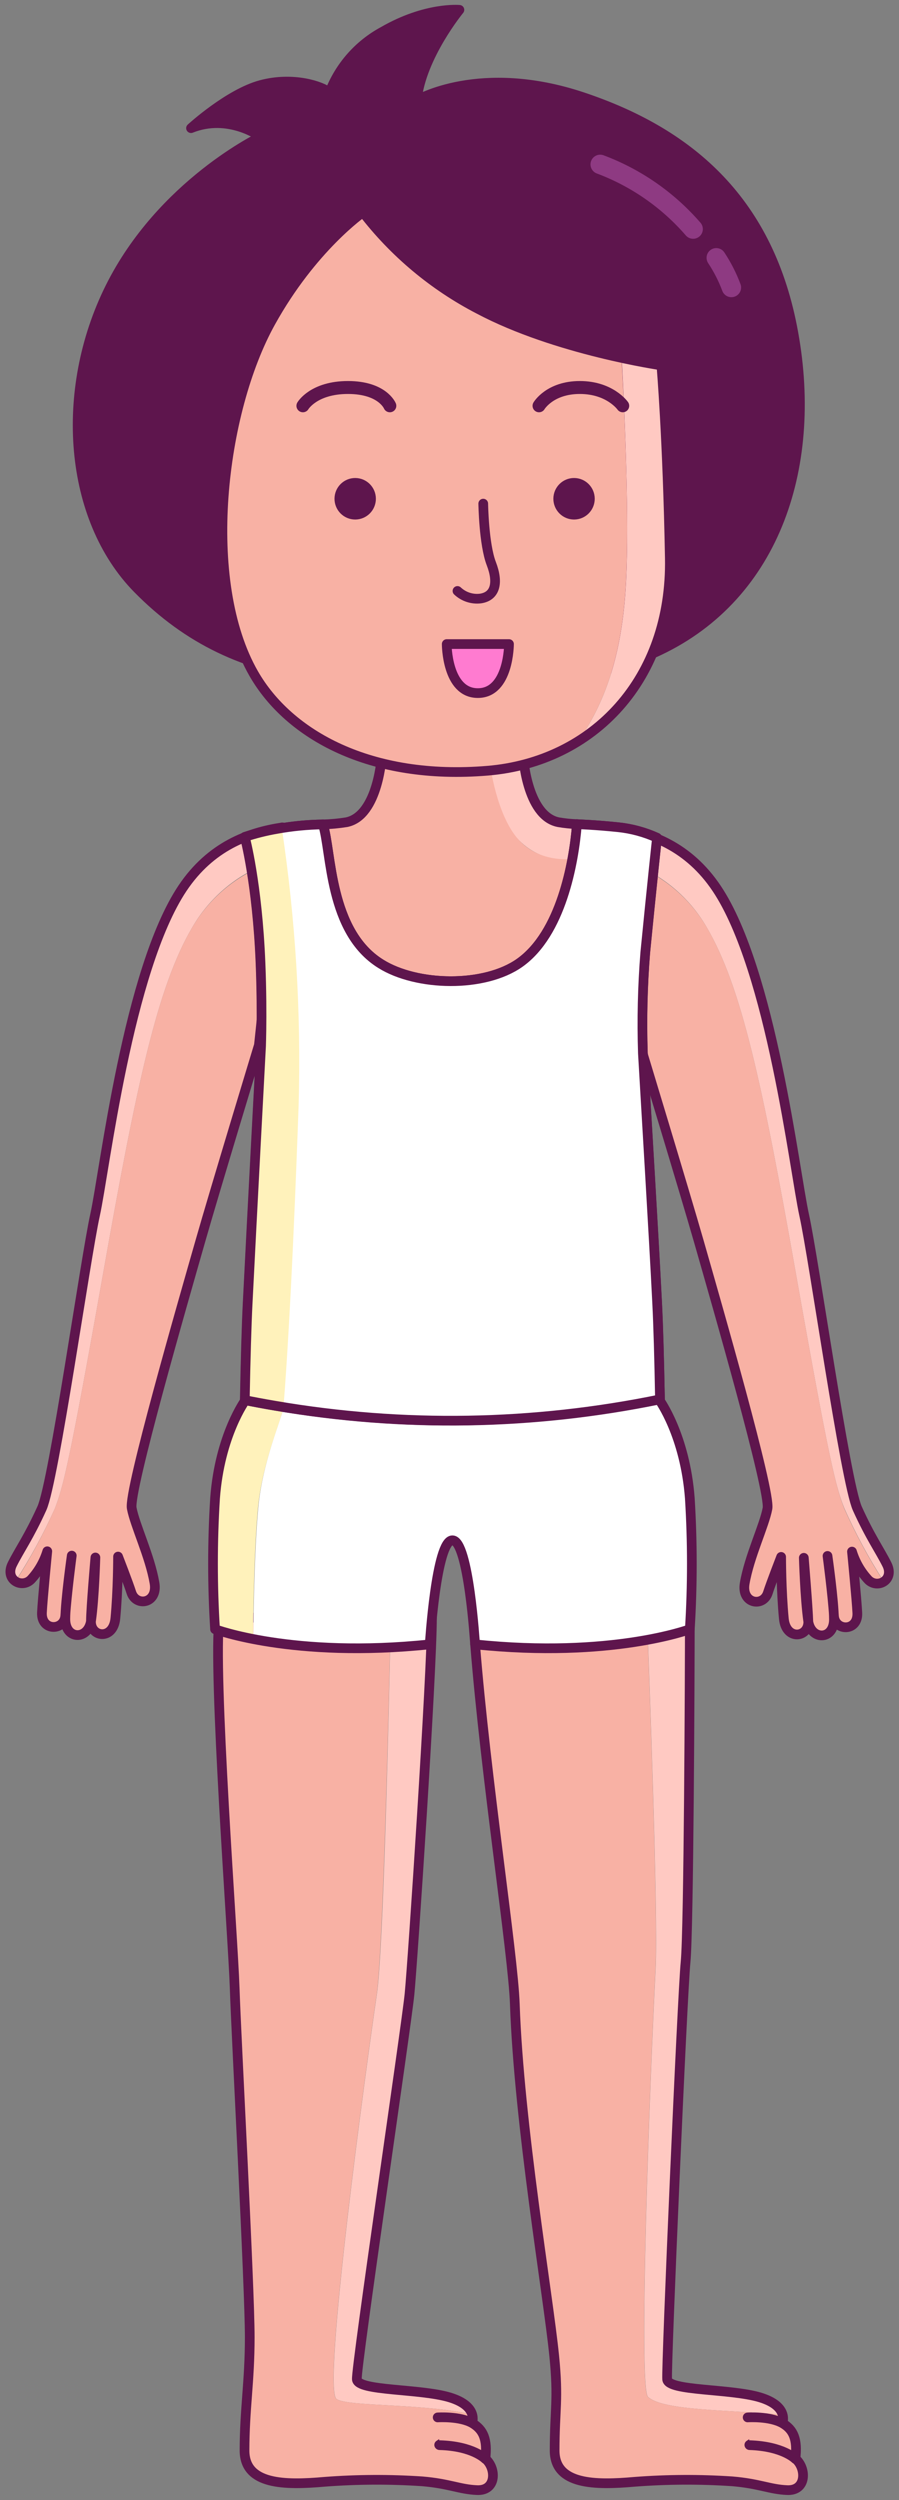 <svg xmlns="http://www.w3.org/2000/svg" xmlns:xlink="http://www.w3.org/1999/xlink" version="1.1" width="111.259" height="309.18" viewBox="-0.415 -0.681 111.259 309.18">
  <rect x="-0.415" y="-0.681" width="111.259" height="309.18" fill="#808080" stroke="none"/>
  <!-- Exported by Scratch - http://scratch.mit.edu/ -->
  <g id="ID0.8327491637319326">
    <g id="Page-1">
      <g id="harper-b-[people,fashion]">
        <g id="Right-Leg">
          <path id="Shape" fill="#FFC9C2" stroke="none" stroke-width="1" d="M 80.724 242.8 C 80.022 256.504 78.564 294.6 79.783 295.736 C 81.617 297.432 89.62 297.336 96.395 297.936 C 96.204 297.256 95.55 296.392 93.597 295.824 C 89.843 294.728 82.254 295.064 82.119 293.6 C 81.983 292.136 84 246 84.399 242 C 84.797 238 84.925 206.192 84.925 199.4 L 79.688 200.048 C 79.879 204.936 81.059 236.168 80.724 242.8 Z "/>
          <path id="Shape" fill="#F8B1A4" stroke="none" stroke-width="1" d="M 92.29 301.704 L 96.379 298.992 C 96.491 298.649 96.491 298.279 96.379 297.936 C 89.604 297.328 81.601 297.432 79.767 295.736 C 78.548 294.6 80.007 256.536 80.708 242.8 C 81.043 236.168 79.863 204.936 79.672 200.048 L 58.333 202.672 C 59.633 219.16 63.044 241 63.251 247.2 C 63.77 262.136 67.364 283.096 68.122 290.664 C 68.68 296.168 68.178 297.296 68.178 302.4 C 68.178 306.664 73.167 306.704 78.125 306.264 C 82.131 305.959 86.153 305.94 90.162 306.208 C 93.565 306.496 94.761 307.2 96.953 307.296 C 99.145 307.392 99.344 305.104 98.348 303.8 C 96.77 301.704 92.29 301.704 92.29 301.704 Z "/>
          <path id="Shape" fill="none" stroke="#5E154D" stroke-width="1.2" stroke-linecap="round" stroke-linejoin="round" d="M 96.411 298.992 C 96.411 298.992 97.304 296.896 93.629 295.792 C 89.954 294.688 82.286 295.032 82.151 293.568 C 82.015 292.104 84.032 245.968 84.43 241.968 C 84.829 237.968 84.957 206.16 84.957 199.368 L 58.381 202.64 C 59.68 219.128 63.092 240.968 63.299 247.168 C 63.817 262.104 67.412 283.064 68.17 290.632 C 68.728 296.136 68.225 297.264 68.225 302.368 C 68.225 306.632 73.215 306.672 78.173 306.232 C 82.179 305.927 86.201 305.908 90.209 306.176 C 93.613 306.464 94.809 307.168 97.001 307.264 C 99.193 307.36 99.392 305.072 98.396 303.768 C 96.801 301.672 92.322 301.672 92.322 301.672 L 96.411 298.992 Z "/>
          <path id="Shape" fill="#F8B1A4" stroke="#5E154D" stroke-width="1.2" stroke-linecap="round" stroke-linejoin="round" d="M 92.354 301.704 C 96.507 301.84 98.021 303.416 98.021 303.416 C 98.316 300.96 97.774 299.776 96.427 298.992 C 94.833 298.088 92.114 298.272 92.114 298.272 "/>
        </g>
        <g id="Left-Leg">
          <path id="Shape" fill="#FFC9C2" stroke="none" stroke-width="1" d="M 41.238 296 C 42.664 296.952 51.887 296.52 58.017 297.904 C 57.817 297.232 57.148 296.392 55.219 295.824 C 51.464 294.728 43.876 295.064 43.749 293.6 C 43.621 292.136 49.862 250 50.261 246 C 50.659 242 53.043 206.192 53.043 199.4 L 47.949 199.4 C 47.734 209.872 47.057 240.36 46.22 246 C 44.928 254.752 39.444 294.8 41.238 296 Z "/>
          <path id="Shape" fill="#F8B1A4" stroke="none" stroke-width="1" d="M 53.912 301.704 L 58.001 298.992 C 58.117 298.639 58.117 298.257 58.001 297.904 C 51.871 296.52 42.649 296.952 41.222 296 C 39.428 294.8 44.912 254.752 46.204 246 C 47.001 240.36 47.718 209.872 47.933 199.4 L 26.714 199.4 C 25.878 205.944 28.404 239 28.604 245.2 C 28.803 251.4 30.469 282.096 30.469 288.4 C 30.469 293.928 29.823 297.296 29.823 302.4 C 29.823 306.664 34.805 306.704 39.763 306.264 C 43.771 305.959 47.796 305.94 51.807 306.208 C 55.211 306.496 56.407 307.2 58.599 307.296 C 60.791 307.392 60.99 305.104 59.993 303.8 C 58.399 301.704 53.912 301.704 53.912 301.704 Z "/>
          <path id="Shape" fill="none" stroke="#5E154D" stroke-width="1.2" stroke-linecap="round" stroke-linejoin="round" d="M 58.001 298.992 C 58.001 298.992 58.893 296.896 55.219 295.792 C 51.544 294.688 43.876 295.032 43.749 293.568 C 43.621 292.104 49.862 249.968 50.261 245.968 C 50.659 241.968 53.043 206.16 53.043 199.368 L 26.738 199.368 C 25.901 205.912 28.428 238.968 28.628 245.168 C 28.827 251.368 30.493 282.064 30.493 288.368 C 30.493 293.896 29.847 297.264 29.847 302.368 C 29.847 306.632 34.829 306.672 39.787 306.232 C 43.795 305.927 47.82 305.908 51.831 306.176 C 55.235 306.464 56.43 307.168 58.622 307.264 C 60.814 307.36 61.014 305.072 60.017 303.768 C 58.423 301.672 53.936 301.672 53.936 301.672 L 58.001 298.992 Z "/>
          <path id="Shape" fill="#F8B1A4" stroke="#5E154D" stroke-width="1.2" stroke-linecap="round" stroke-linejoin="round" d="M 53.752 298.272 C 53.752 298.272 56.51 298.088 58.057 298.992 C 59.388 299.792 59.938 300.96 59.651 303.416 C 59.651 303.416 58.136 301.816 53.983 301.704 "/>
        </g>
        <g id="Shorts">
          <path id="Shape" fill="#FFF2BB" stroke="none" stroke-width="1" d="M 34.73 173.312 L 35.017 172.464 L 29.964 172.464 C 29.964 172.464 26.775 176.8 26.201 184.6 C 25.862 189.995 25.862 195.405 26.201 200.8 C 27.734 201.32 29.304 201.723 30.896 202.008 C 30.944 197.056 31.096 190.368 31.51 185.864 C 32.02 180.368 34.268 175.256 34.73 173.312 Z "/>
          <path id="Shape" fill="#FFFFFF" stroke="none" stroke-width="1" d="M 84.956 184.6 C 84.366 176.8 81.193 172.464 81.193 172.464 L 35.017 172.464 L 34.73 173.312 C 34.236 175.256 32.02 180.368 31.542 185.864 C 31.128 190.368 30.976 197.064 30.928 202.008 C 38.147 203.305 45.517 203.529 52.801 202.672 C 52.801 202.672 53.598 189.8 55.607 189.8 C 57.615 189.8 58.412 202.672 58.412 202.672 C 75.311 204.44 84.988 200.8 84.988 200.8 C 85.312 195.405 85.301 189.994 84.956 184.6 Z "/>
          <path id="Shape" fill="none" stroke="#5E154D" stroke-width="1.2" stroke-linecap="round" stroke-linejoin="round" d="M 84.956 184.6 C 84.366 176.8 81.193 172.464 81.193 172.464 L 29.964 172.464 C 29.964 172.464 26.775 176.8 26.201 184.6 C 25.862 189.995 25.862 195.405 26.201 200.8 C 26.201 200.8 35.87 204.44 52.769 202.672 C 52.769 202.672 53.566 189.8 55.575 189.8 C 57.583 189.8 58.38 202.672 58.38 202.672 C 75.279 204.44 84.956 200.8 84.956 200.8 C 85.29 195.405 85.29 189.995 84.956 184.6 Z "/>
        </g>
        <g id="Left-arm">
          <path id="Shape" fill="#F8B1A4" stroke="none" stroke-width="1" d="M 8.027 195.096 C 8.242 193.264 8.449 191.696 8.449 191.696 C 8.449 191.696 8.226 193.28 8.027 195.096 Z "/>
          <path id="Shape" fill="#FFC9C2" stroke="none" stroke-width="1" d="M 12.347 156.8 C 16.532 133.2 19.075 121.352 23.379 114 C 25.525 110.283 28.914 107.448 32.944 106 L 33.191 101.832 C 28.652 102.622 24.641 105.263 22.112 109.128 C 15.344 119.248 12.483 144.128 11.287 149.528 C 10.091 154.928 6.193 182.504 4.711 185.8 C 3.117 189.328 1.913 190.984 1.044 192.728 C 0.816 193.068 0.734 193.487 0.817 193.888 C 0.899 194.29 1.139 194.642 1.483 194.864 C 3.34 191.993 4.976 188.985 6.377 185.864 C 7.397 183.2 8.162 180.4 12.347 156.8 Z "/>
          <path id="Shape" fill="#F8B1A4" stroke="none" stroke-width="1" d="M 11.391 191.928 C 11.391 191.928 10.872 198.192 10.833 199.8 C 10.836 199.776 10.836 199.752 10.833 199.728 C 11.247 196.928 11.391 191.928 11.391 191.928 Z "/>
          <path id="Shape" fill="#F8B1A4" stroke="none" stroke-width="1" d="M 23.379 114 C 19.075 121.352 16.532 133.2 12.347 156.8 C 8.162 180.4 7.397 183.2 6.377 185.864 C 4.985 188.995 3.357 192.014 1.507 194.896 C 2.107 195.259 2.877 195.163 3.372 194.664 C 4.304 193.666 4.996 192.467 5.396 191.16 C 5.396 191.16 4.807 197.168 4.735 198.76 C 4.639 201.064 7.493 201.024 7.628 199.12 C 7.708 197.992 7.875 196.472 8.035 195.12 C 8.234 193.304 8.457 191.72 8.457 191.72 C 8.457 191.72 8.25 193.32 8.035 195.12 C 7.851 196.72 7.684 198.52 7.684 199.576 C 7.684 202.12 10.45 202.192 10.872 199.824 C 10.872 198.224 11.43 191.952 11.43 191.952 C 11.43 191.952 11.287 196.952 10.888 199.752 C 10.892 199.776 10.892 199.8 10.888 199.824 C 10.849 201.84 13.654 202.224 13.917 199.488 C 14.252 196.024 14.252 191.84 14.252 191.84 C 14.252 191.84 15.52 195.104 15.894 196.28 C 16.476 198.088 19.194 197.656 18.764 195.12 C 18.198 191.792 16.372 187.984 15.942 185.856 C 15.512 183.728 22.183 160.696 24.447 152.784 C 26.169 146.744 31.685 128.584 31.685 128.584 L 33.016 106.056 C 28.968 107.475 25.553 110.29 23.379 114 Z "/>
          <path id="Shape" fill="none" stroke="#5E154D" stroke-width="1.2" stroke-linecap="round" stroke-linejoin="round" d="M 34.491 101.64 L 31.629 128.56 C 31.629 128.56 26.113 146.72 24.391 152.76 C 22.128 160.672 15.488 183.696 15.886 185.832 C 16.285 187.968 18.142 191.768 18.708 195.096 C 19.138 197.632 16.42 198.064 15.838 196.256 C 15.464 195.08 14.196 191.816 14.196 191.816 C 14.196 191.816 14.196 196 13.862 199.464 C 13.599 202.184 10.785 201.816 10.841 199.8 C 10.841 198.2 11.391 191.928 11.391 191.928 C 11.391 191.928 11.255 196.928 10.857 199.728 C 10.506 202.176 7.668 202.128 7.668 199.552 C 7.668 197.296 8.465 191.696 8.465 191.696 C 8.465 191.696 7.828 196.496 7.668 199.12 C 7.533 201.024 4.679 201.064 4.775 198.76 C 4.846 197.16 5.436 191.16 5.436 191.16 C 5.036 192.467 4.343 193.666 3.412 194.664 C 2.248 195.8 0.159 194.664 1.108 192.76 C 1.977 191.016 3.18 189.36 4.775 185.832 C 6.257 182.536 10.155 154.96 11.351 149.56 C 12.546 144.16 15.408 119.28 22.175 109.16 C 25.675 103.936 30.393 102.256 34.538 101.64 "/>
        </g>
        <g id="Right-arm">
          <path id="Shape" fill="#F8B1A4" stroke="none" stroke-width="1" d="M 102.403 195.096 C 102.188 193.264 101.98 191.696 101.98 191.696 C 101.98 191.696 102.204 193.28 102.403 195.096 Z "/>
          <path id="Shape" fill="#FFC9C2" stroke="none" stroke-width="1" d="M 98.083 156.8 C 93.898 133.2 91.355 121.352 87.051 114 C 84.907 110.281 81.517 107.446 77.486 106 L 77.238 101.832 C 81.778 102.622 85.789 105.263 88.318 109.128 C 95.086 119.248 97.947 144.128 99.143 149.528 C 100.338 154.928 104.236 182.504 105.719 185.8 C 107.313 189.328 108.517 190.984 109.386 192.728 C 109.613 193.068 109.695 193.487 109.613 193.888 C 109.53 194.29 109.291 194.642 108.947 194.864 C 107.096 191.982 105.468 188.963 104.077 185.832 C 103.033 183.2 102.267 180.4 98.083 156.8 Z "/>
          <path id="Shape" fill="#F8B1A4" stroke="none" stroke-width="1" d="M 99.047 191.928 C 99.047 191.928 99.557 198.192 99.597 199.8 C 99.593 199.776 99.593 199.752 99.597 199.728 C 99.183 196.928 99.047 191.928 99.047 191.928 Z "/>
          <path id="Shape" fill="#F8B1A4" stroke="none" stroke-width="1" d="M 87.051 114 C 91.355 121.352 93.898 133.2 98.083 156.8 C 102.267 180.4 103.033 183.16 104.061 185.864 C 105.452 188.995 107.081 192.014 108.931 194.896 C 108.33 195.256 107.562 195.161 107.066 194.664 C 106.134 193.666 105.442 192.467 105.041 191.16 C 105.041 191.16 105.631 197.168 105.703 198.76 C 105.807 201.064 102.945 201.024 102.809 199.12 C 102.73 197.992 102.562 196.472 102.403 195.12 C 102.204 193.304 101.98 191.72 101.98 191.72 C 101.98 191.72 102.188 193.32 102.403 195.12 C 102.586 196.72 102.754 198.52 102.754 199.576 C 102.754 202.12 99.988 202.192 99.565 199.824 C 99.525 198.224 99.015 191.952 99.015 191.952 C 99.015 191.952 99.151 196.952 99.549 199.752 C 99.546 199.776 99.546 199.8 99.549 199.824 C 99.549 201.84 96.783 202.224 96.52 199.488 C 96.193 196.024 96.193 191.84 96.193 191.84 C 96.193 191.84 94.918 195.104 94.543 196.28 C 93.962 198.088 91.243 197.656 91.674 195.12 C 92.24 191.792 94.065 187.984 94.496 185.856 C 94.926 183.728 88.302 160.672 86.062 152.8 C 84.341 146.76 78.825 128.6 78.825 128.6 L 77.493 106.072 C 81.511 107.501 84.896 110.309 87.051 114 Z "/>
          <path id="Shape" fill="none" stroke="#5E154D" stroke-width="1.2" stroke-linecap="round" stroke-linejoin="round" d="M 75.939 101.64 L 78.801 128.56 C 78.801 128.56 84.317 146.72 86.062 152.8 C 88.326 160.712 94.966 183.736 94.567 185.872 C 94.169 188.008 92.312 191.808 91.746 195.136 C 91.315 197.672 94.033 198.104 94.615 196.296 C 94.99 195.12 96.257 191.856 96.257 191.856 C 96.257 191.856 96.257 196.04 96.592 199.504 C 96.855 202.224 99.669 201.856 99.621 199.84 C 99.581 198.24 99.063 191.968 99.063 191.968 C 99.063 191.968 99.207 196.968 99.605 199.768 C 99.948 202.216 102.793 202.168 102.793 199.592 C 102.793 197.336 101.996 191.736 101.996 191.736 C 101.996 191.736 102.634 196.536 102.793 199.16 C 102.929 201.064 105.783 201.104 105.687 198.8 C 105.615 197.2 105.025 191.2 105.025 191.2 C 105.426 192.507 106.118 193.706 107.05 194.704 C 108.214 195.84 110.302 194.704 109.354 192.8 C 108.485 191.056 107.281 189.4 105.687 185.872 C 104.204 182.576 100.307 155 99.111 149.6 C 97.915 144.2 95.054 119.32 88.286 109.2 C 84.787 103.976 80.076 102.296 75.923 101.68 "/>
        </g>
        <g id="Torso">
          <path id="Shape" fill="#FFC9C2" stroke="none" stroke-width="1" d="M 70.987 101.24 C 70.217 101.21 69.451 101.129 68.691 101 C 64.706 100.2 64.307 92.6 64.307 92.6 L 60.067 92.6 C 60.362 95.48 61.191 100.456 63.654 103.064 C 66.348 105.92 69.831 105.848 71.465 105.848 C 71.439 104.301 71.279 102.759 70.987 101.24 Z "/>
          <path id="Shape" fill="#F8B1A4" stroke="none" stroke-width="1" d="M 60.067 92.6 L 46.851 92.6 C 46.851 92.6 46.452 100.2 42.467 101 C 41.496 101.156 40.516 101.247 39.533 101.272 C 37.046 115.2 45.065 122.664 56.177 122.664 C 65.152 122.664 71.521 117.976 71.473 105.4 C 71.473 105.4 67.041 106.464 63.988 103.4 C 61.462 100.856 60.362 95.48 60.067 92.6 Z "/>
          <path id="Shape" fill="none" stroke="#5E154D" stroke-width="1.2" stroke-linecap="round" stroke-linejoin="round" d="M 56.177 122.664 C 66.539 122.664 73.418 119.6 70.987 101.24 C 70.217 101.21 69.451 101.129 68.691 101 C 64.706 100.2 64.307 92.6 64.307 92.6 L 46.851 92.6 C 46.851 92.6 46.452 100.2 42.467 101 C 41.496 101.156 40.516 101.247 39.533 101.272 C 37.046 115.2 45.065 122.664 56.177 122.664 Z "/>
          <path id="Shape" fill="none" stroke="#5E154D" stroke-width="1.2" stroke-linecap="round" stroke-linejoin="round" d="M 80.895 102.92 C 79.368 102.227 77.74 101.787 76.072 101.616 C 73.283 101.328 71.354 101.264 70.987 101.24 C 70.604 106.136 68.986 114.768 63.917 118.376 C 59.533 121.496 51.163 121.296 46.723 118.52 C 40.259 114.52 40.649 104.672 39.549 101.272 C 36.277 101.313 33.027 101.834 29.904 102.816 C 29.904 102.816 31.451 108.536 31.849 118.4 C 32.128 125.336 31.849 130.112 31.921 128.6 C 31.921 128.6 30.789 149.864 30.263 160.4 C 30.12 163.184 30 167.472 29.904 172.464 C 38.26 174.13 46.757 174.979 55.276 175 C 64.003 174.973 72.707 174.086 81.262 172.352 C 81.166 167.408 81.046 163.16 80.903 160.4 C 80.48 151.944 79.532 136.4 79.141 129.584 C 79.004 125.424 79.103 121.26 79.436 117.112 C 80.225 108.992 80.895 102.92 80.895 102.92 Z "/>
          <path id="Shape" fill="#FFFFFF" stroke="none" stroke-width="1" d="M 81.262 172.352 C 81.166 167.408 81.046 163.16 80.903 160.4 C 80.48 151.944 79.532 136.4 79.141 129.584 C 79.004 125.424 79.103 121.26 79.436 117.112 C 80.233 108.992 80.887 102.92 80.887 102.92 C 79.36 102.227 77.732 101.787 76.064 101.616 C 73.275 101.328 71.346 101.264 70.979 101.24 C 70.596 106.136 68.978 114.768 63.909 118.376 C 59.525 121.496 51.155 121.296 46.715 118.52 C 40.251 114.52 40.641 104.672 39.541 101.272 C 37.635 101.302 35.734 101.486 33.858 101.824 C 35.045 111.217 35.711 120.669 35.851 130.136 C 35.851 139.336 34.512 161.104 33.73 173.176 C 49.492 175.867 65.615 175.596 81.278 172.376 L 81.262 172.352 Z "/>
          <path id="Shape" fill="#FFF2BB" stroke="none" stroke-width="1" d="M 34.448 101.64 C 34.448 101.64 31.259 102.36 29.888 102.816 C 29.888 102.816 31.435 108.536 31.833 118.4 C 32.112 125.336 31.833 130.112 31.905 128.6 C 31.905 128.6 30.773 149.864 30.247 160.4 C 30.104 163.184 29.984 167.472 29.888 172.464 C 30.861 172.664 33.133 173.048 34.671 173.312 C 35.596 161.6 36.265 143.8 36.544 136 C 36.865 124.507 36.163 113.008 34.448 101.64 Z "/>
          <path id="Shape" fill="none" stroke="#5E154D" stroke-width="1.2" stroke-linecap="round" stroke-linejoin="round" d="M 80.911 160.4 C 80.488 151.944 79.54 136.4 79.149 129.584 C 79.012 125.424 79.111 121.26 79.444 117.112 C 80.241 108.992 80.895 102.92 80.895 102.92 C 79.368 102.227 77.74 101.787 76.072 101.616 C 73.283 101.328 71.354 101.264 70.987 101.24 C 70.604 106.136 68.986 114.768 63.917 118.376 C 59.533 121.496 51.163 121.296 46.723 118.52 C 40.259 114.52 40.649 104.672 39.549 101.272 C 37.643 101.302 35.742 101.486 33.866 101.824 C 32.515 102.056 31.183 102.388 29.88 102.816 C 29.88 102.816 31.427 108.536 31.825 118.4 C 32.104 125.336 31.825 130.112 31.897 128.6 C 31.897 128.6 30.765 149.864 30.239 160.4 C 30.096 163.184 29.976 167.472 29.88 172.464 C 30.853 172.664 32.152 172.912 33.714 173.176 C 49.476 175.867 65.599 175.596 81.262 172.376 C 81.174 167.408 81.054 163.2 80.911 160.4 Z "/>
        </g>
        <g id="Head">
          <path id="Shape" fill="#5E154D" stroke="#5E154D" stroke-width="1.2" stroke-linecap="round" stroke-linejoin="round" d="M 38.665 82.896 C 29.993 81.744 22.883 78.488 16.609 72.104 C 8.104 63.432 6.837 47.672 13.214 34.872 C 19.591 22.072 31.866 16.232 31.866 16.232 C 31.866 16.232 27.88 13.304 23.225 15.168 C 23.225 15.168 27.88 10.904 31.866 9.832 C 35.851 8.76 39.438 9.968 40.363 10.768 C 41.604 7.527 43.963 4.842 47.011 3.2 C 52.32 0.136 56.441 0.536 56.441 0.536 C 56.441 0.536 51.722 6.264 51.156 11.736 C 51.156 11.736 58.967 7.064 71.721 11.336 C 84.475 15.608 94.478 23.688 97.627 39.736 C 100.943 56.664 95.674 72.912 81.119 79.792 C 67.138 86.4 46.764 84 38.665 82.896 Z "/>
          <path id="Shape" fill="#FFC9C2" stroke="none" stroke-width="1" d="M 82.482 68.36 C 82.219 53.424 81.438 44.504 81.438 44.504 C 81.438 44.504 80.449 44.36 78.823 44.048 C 78.162 43.92 77.38 43.76 76.528 43.576 C 76.942 51.352 77.444 63.576 77.07 71.184 C 76.591 80.784 74.224 86.536 71.163 90.968 C 78.186 86.56 82.665 78.552 82.482 68.36 Z "/>
          <path id="Shape" fill="#F8B1A4" stroke="none" stroke-width="1" d="M 76.504 43.576 C 71.841 42.568 64.691 40.672 58.832 37.568 C 53.232 34.67 48.334 30.574 44.484 25.568 C 44.484 25.568 36.776 31.56 33.062 39.168 C 29.725 45.713 27.694 52.849 27.083 60.176 C 26.286 68.328 26.892 76.232 30.622 82 C 35.971 90.264 45.433 95.832 59.908 94.632 C 63.806 94.336 67.58 93.131 70.932 91.112 C 71.012 91.064 71.075 91.008 71.155 90.968 C 74.216 86.536 76.583 80.816 77.062 71.184 C 77.444 63.552 76.942 51.352 76.504 43.576 Z "/>
          <path id="Shape" fill="none" stroke="#5E154D" stroke-width="1.2" stroke-linecap="round" stroke-linejoin="round" d="M 30.989 82.632 C 35.341 90.208 45.441 95.832 59.916 94.632 C 73.028 93.544 82.753 83.296 82.482 68.36 C 82.211 53.424 81.438 44.504 81.438 44.504 C 81.438 44.504 68.421 42.632 58.856 37.568 C 53.256 34.67 48.358 30.574 44.508 25.568 C 44.508 25.568 38.219 29.912 33.086 39.168 C 26.916 50.264 24.421 71.2 30.989 82.632 Z "/>
          <path id="Shape" fill="none" stroke="#5E154D" stroke-width="1.6" stroke-linecap="round" stroke-linejoin="round" d="M 37.071 49.504 C 37.071 49.504 38.394 47.24 42.651 47.24 C 46.907 47.24 47.832 49.504 47.832 49.504 "/>
          <path id="Shape" fill="none" stroke="#5E154D" stroke-width="1.6" stroke-linecap="round" stroke-linejoin="round" d="M 66.293 49.504 C 66.293 49.504 67.624 47.24 71.346 47.24 C 75.069 47.24 76.655 49.504 76.655 49.504 "/>
          <path id="Shape" fill="none" stroke="#5E154D" stroke-width="1.2" stroke-linecap="round" stroke-linejoin="round" d="M 59.39 61.6 C 59.39 61.6 59.462 66.616 60.386 69.016 C 61.311 71.416 60.872 73.064 59.055 73.336 C 58.012 73.466 56.967 73.122 56.201 72.4 "/>
          <path id="Oval" fill="#5E154D" stroke="#5E154D" stroke-width="0.8" stroke-linecap="round" stroke-linejoin="round" d="M 43.543 58.832 C 44.139 58.832 44.679 59.075 45.071 59.467 C 45.462 59.86 45.704 60.402 45.704 61 C 45.704 61.598 45.462 62.14 45.071 62.533 C 44.679 62.925 44.139 63.168 43.543 63.168 C 42.948 63.168 42.407 62.925 42.016 62.533 C 41.625 62.14 41.383 61.598 41.383 61 C 41.383 60.402 41.625 59.86 42.016 59.467 C 42.407 59.075 42.948 58.832 43.543 58.832 Z "/>
          <path id="Oval" fill="#5E154D" stroke="#5E154D" stroke-width="0.8" stroke-linecap="round" stroke-linejoin="round" d="M 70.629 58.832 C 71.225 58.832 71.765 59.075 72.156 59.467 C 72.547 59.86 72.789 60.402 72.789 61 C 72.789 61.598 72.547 62.14 72.156 62.533 C 71.765 62.925 71.225 63.168 70.629 63.168 C 70.033 63.168 69.493 62.925 69.102 62.533 C 68.711 62.14 68.469 61.598 68.469 61 C 68.469 60.402 68.711 59.86 69.102 59.467 C 69.493 59.075 70.033 58.832 70.629 58.832 Z "/>
          <path id="Shape" fill="#FF7BD0" stroke="#5E154D" stroke-width="1.2" stroke-linecap="round" stroke-linejoin="round" d="M 54.87 78.968 L 62.578 78.968 C 62.578 78.968 62.578 85.032 58.72 85.032 C 54.862 85.032 54.87 78.968 54.87 78.968 Z "/>
          <path id="Shape" fill="none" stroke="#8E3A82" stroke-width="2.4" stroke-linecap="round" stroke-linejoin="round" d="M 88.229 31.2 C 88.99 32.349 89.619 33.581 90.102 34.872 "/>
          <path id="Shape" fill="none" stroke="#8E3A82" stroke-width="2.4" stroke-linecap="round" stroke-linejoin="round" d="M 73.865 19.648 C 78.304 21.31 82.258 24.06 85.367 27.648 "/>
        </g>
      </g>
    </g>
  </g>
</svg>